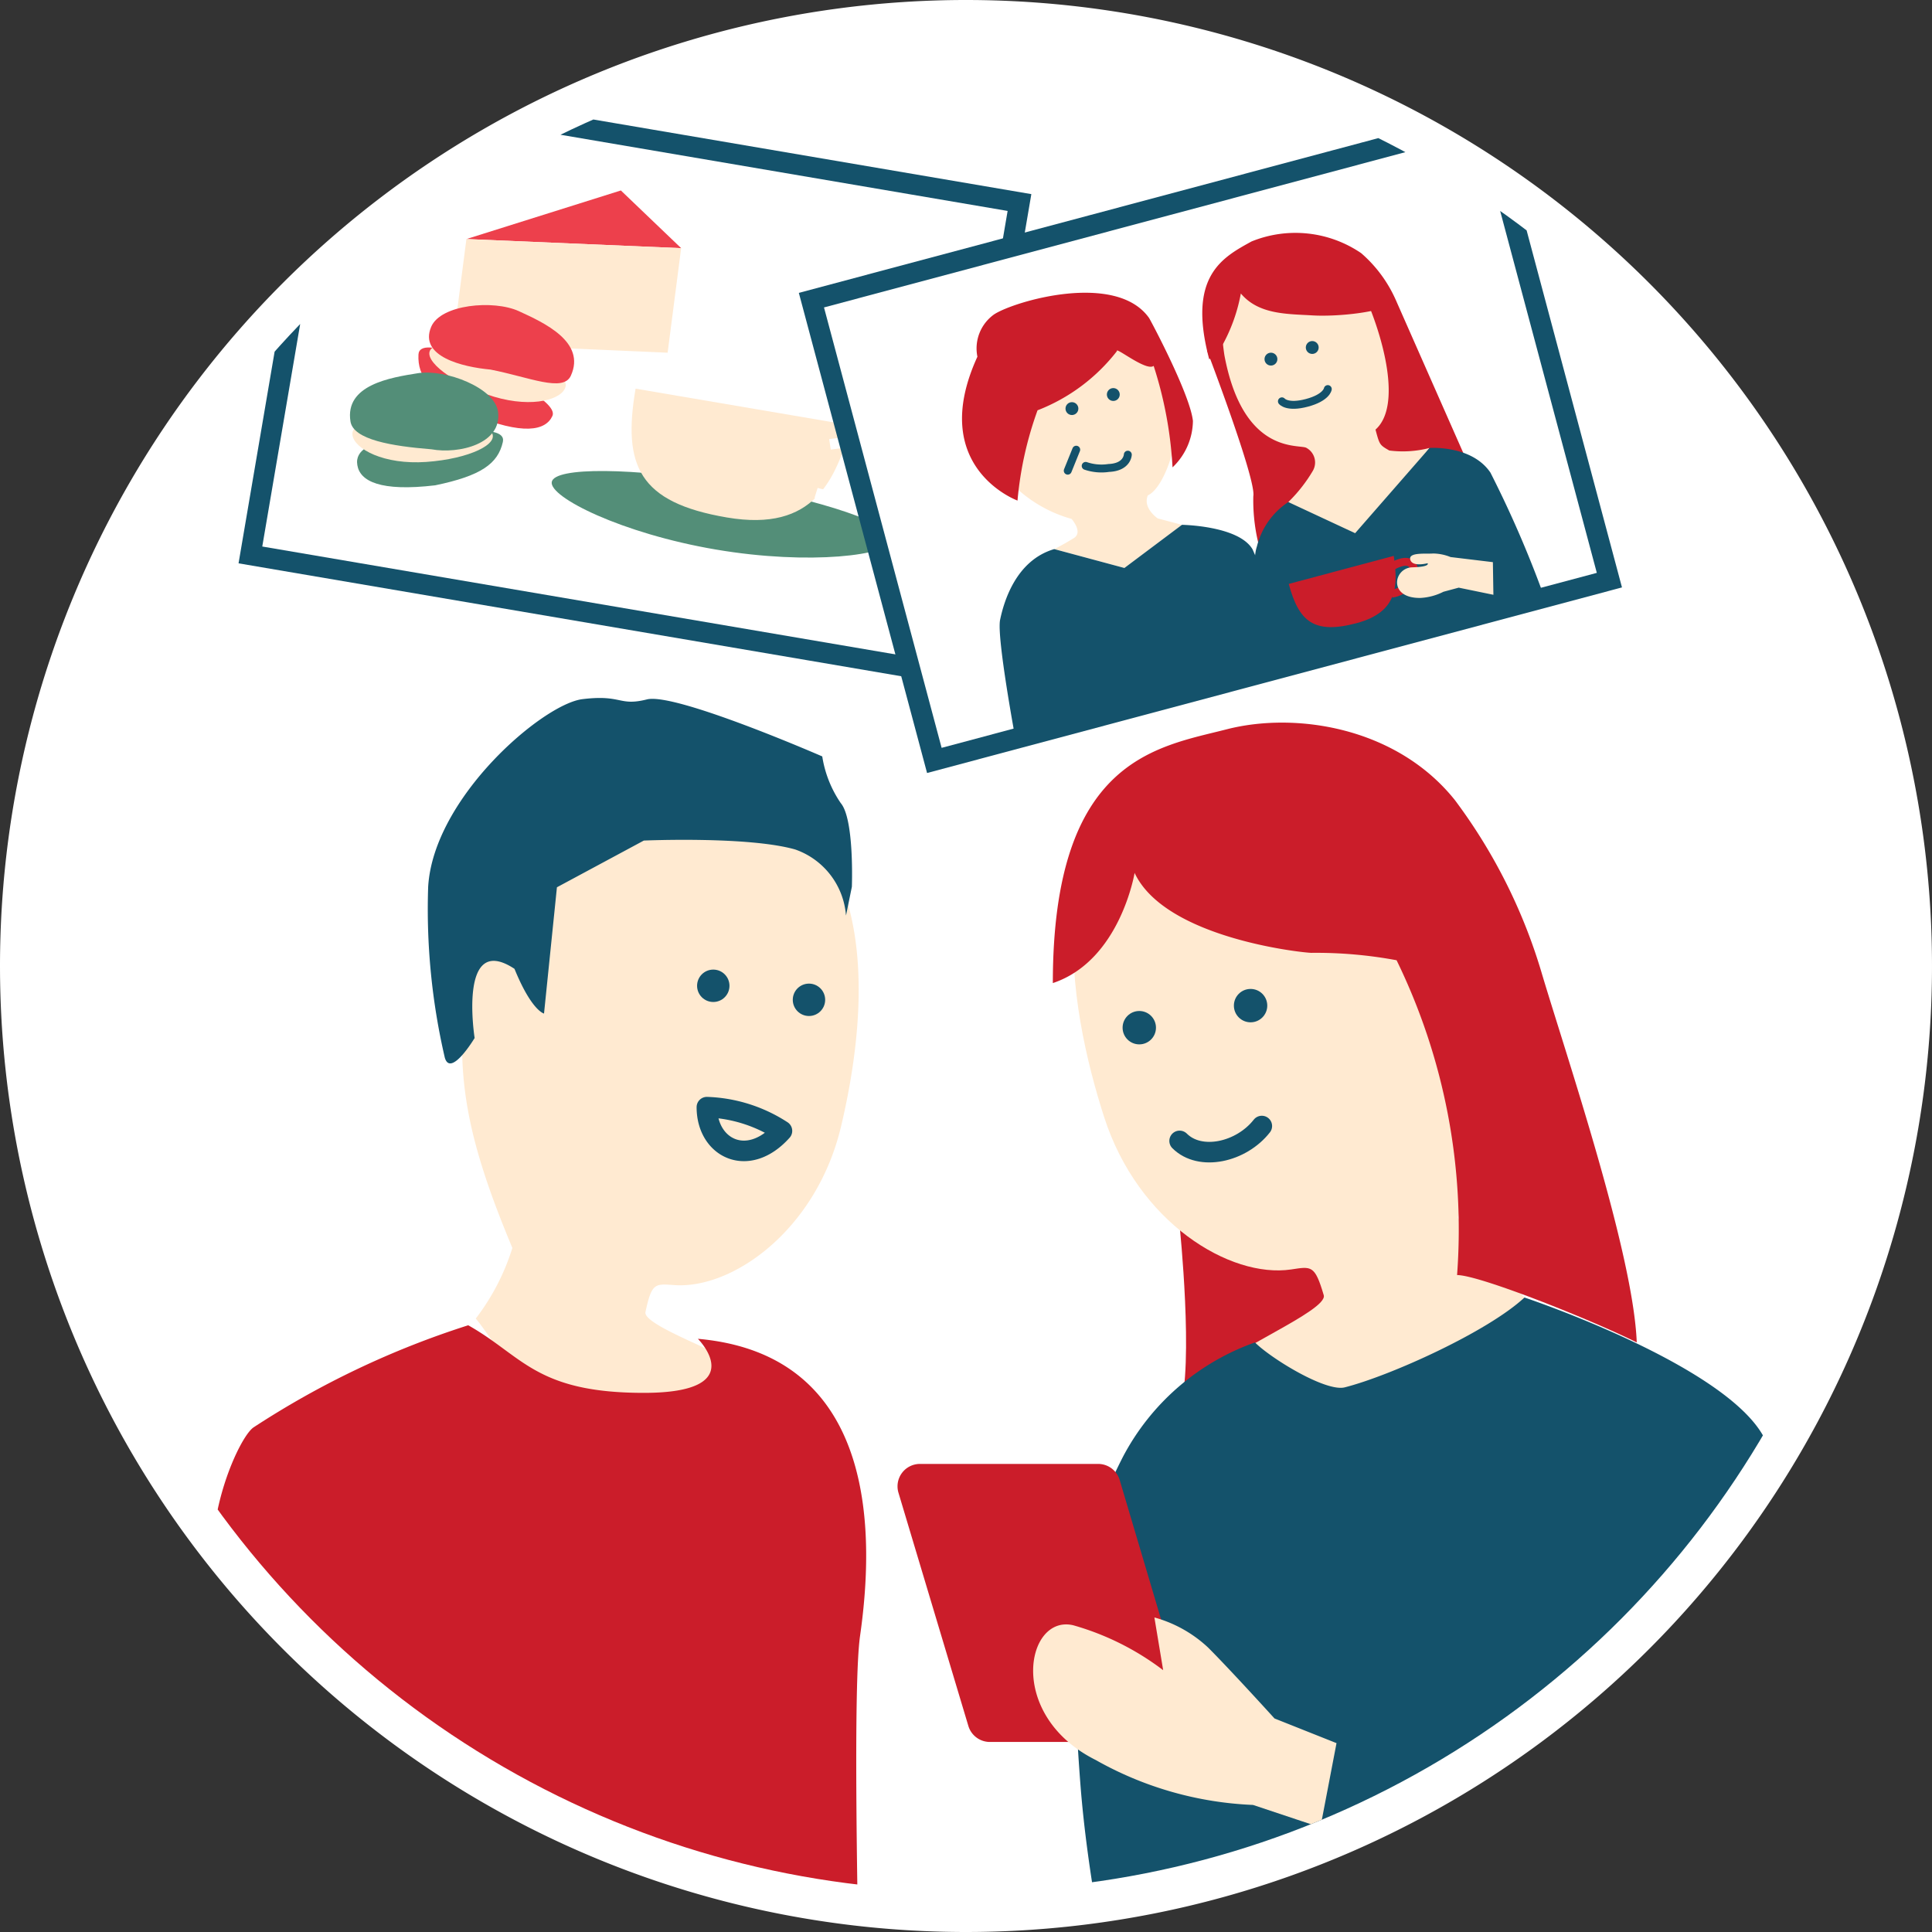 <svg height="94" viewBox="0 0 94 94" width="94" xmlns="http://www.w3.org/2000/svg" xmlns:xlink="http://www.w3.org/1999/xlink"><rect x="0" y="0" width="94" height="94" fill="#333333" stroke="none"/><clipPath id="a"><circle cx="2346.607" cy="208.99" r="45"/></clipPath><clipPath id="b"><path d="m0 0h34v23.182h-34z" transform="matrix(.966 -.258 .258 .966 2339.086 176.594)"/></clipPath><g transform="translate(-2299.607 -161.99)"><path d="m45 0a45 45 0 1 1 -45 45 45 45 0 0 1 45-45z" fill="#fff" stroke="#fff" stroke-width="4" transform="translate(2301.607 163.99)"/><g clip-path="url(#a)"><path d="m2334.721 200.041c-6.861-1.623-10.671 2.3-11.967 7.778s-.683 9 1.782 14.889a11.057 11.057 0 0 1 -1.782 3.437c.529.548 3.544 5.469 5.729 6.134 1.828.554 7.2-3.493 7.5-3.455-.161-.685-5.127-2.274-4.971-3 .307-1.441.471-1.372 1.418-1.308 2.849.192 6.909-2.705 8.1-7.728s2.411-14.801-5.809-16.747z" fill="#ffead1"/><g fill="#14526b"><circle cx=".788" cy=".788" r=".788" transform="translate(2333.523 209.165)"/><circle cx=".788" cy=".788" r=".788" transform="translate(2338.179 209.847)"/><path d="m2322.7 212.493s-1.164 1.942-1.451.958a31.954 31.954 0 0 1 -.81-8.316c.259-4.338 5.581-8.895 7.511-9.129s1.756.359 3.134.013 8.529 2.774 8.529 2.774a5.54 5.54 0 0 0 .9 2.271c.668.782.541 4.073.541 4.073l-.286 1.4a3.7 3.7 0 0 0 -2.473-3.217c-2.3-.653-7.363-.433-7.363-.433l-4.228 2.273-.628 6.144s-.6-.123-1.437-2.176c-2.761-1.822-1.939 3.365-1.939 3.365z"/></g><path d="m2333.563 227.129s2.629 2.63-2.629 2.63-5.9-1.8-8.546-3.289a42.774 42.774 0 0 0 -10.437 4.963c-.471.308-1.426 2.185-1.822 4.351s-2.775 22.083-2.775 22.083l3.889 6.48-1.343 18.653h32.209s-1.314-36.813-.657-41.411 1.022-13.674-7.889-14.46z" fill="#cb1d2a"/><path d="m2357 221.623s.707 6.8 0 8.975 8.035-4.487 8.035-4.487l-1.093-3.177z" fill="#cb1d2a"/><path d="m2358.046 198.329c7.049-2.257 11.348 1.537 13.148 7.165s1.445 9.36-.655 15.719c.5 1.267 2.33 2.89 3.24 3.906-.509.616-4.366 5.556-6.6 6.43-1.867.729-7.815-3.069-8.122-3 .109-.729 5.178-2.794 4.956-3.542-.437-1.483-.6-1.4-1.59-1.252-2.964.437-7.446-2.27-9.1-7.43s-3.723-15.295 4.723-17.996z" fill="#ffead1"/><path d="m2373.779 225.119c-1.786 1.665-6.534 3.811-8.742 4.371-.923.235-3.6-1.41-4.371-2.185a11.67 11.67 0 0 0 -6.424 5.567c-2.138 4.193-2.713 7.54-2.069 15.927s3.748 20.042 6.327 25.2c4.514.645 20.433-8.5 20.433-8.5l9.672-.644s2.58-1.936 2.58-9.029-4.183-20-5.732-23.866c-1.84-3.56-11.674-6.841-11.674-6.841z" fill="#14526b"/><circle cx=".812" cy=".812" fill="#14526b" r=".812" transform="translate(2359.641 210.106)"/><circle cx=".812" cy=".812" fill="#14526b" r=".812" transform="translate(2354.226 211.179)"/><path d="m2350.832 209.821c3.278-1.093 3.978-5.361 3.978-5.361 1.485 3.176 8.143 3.881 8.6 3.89a21.367 21.367 0 0 1 4.147.36 29.89 29.89 0 0 1 2.943 15.317c1.093 0 6.556 2.185 8.742 3.278-.167-4.322-3.359-13.747-4.6-17.889a26.642 26.642 0 0 0 -4.25-8.5c-2.832-3.542-7.734-4.308-11.106-3.441s-8.454 1.419-8.454 12.346z" fill="#cb1d2a"/><path d="m2344.369 233.216h8.667a1.093 1.093 0 0 1 1.048.782l3.785 12.746h-10.1a1.094 1.094 0 0 1 -1.047-.779l-3.4-11.343a1.091 1.091 0 0 1 1.047-1.406z" fill="#cb1d2a"/><path d="m2356.2 243.252a13.12 13.12 0 0 0 -4.371-2.185c-2.3-.551-3.278 4.371 1.092 6.556a16.953 16.953 0 0 0 7.65 2.185l3.278 1.093.785-4.1-3.016-1.2s-2.14-2.359-3.233-3.452a6.25 6.25 0 0 0 -2.612-1.463z" fill="#ffead1"/><path d="m2357 217.5c1 1 3 .553 4-.724" fill="none" stroke="#14526b" stroke-linecap="round" stroke-linejoin="round"/><path d="m2334 215.858c0 2 2 3 3.652 1.154a7.114 7.114 0 0 0 -3.652-1.154z" fill="none" stroke="#14526b" stroke-linecap="round" stroke-linejoin="round"/><path d="m0 0h34v23.182h-34z" fill="none" stroke="#14526b" stroke-miterlimit="10" transform="matrix(.986 .168 -.168 .986 2315.685 166.132)"/><path d="m2322.3 173.621 7.515-2.364 2.933 2.807z" fill="#ed404c"/><path d="m2322.3 173.621 10.448.443-.658 5.087-10.446-.455z" fill="#ffead1"/><path d="m2319.967 179.242c-.053 1.084.579 1.87 2.607 2.916 2.484 1.019 3.58.792 3.911.068s-3.012-2.254-3.012-2.254-3.453-1.814-3.506-.73z" fill="#ed404c"/><path d="m2320.649 178.909c.949-.689 1.189-.5 3.345.148s3.38 1.228 3.1 1.836-1.85.979-3.806.283-3.252-1.822-2.639-2.267z" fill="#ffead1"/><path d="m2320.585 177.893c.46-1.094 3.034-1.327 4.265-.764s3.281 1.5 2.53 3.143c-.376.82-2.016.069-3.907-.3-1.356-.125-3.497-.633-2.888-2.079z" fill="#ed404c"/><path d="m2324.073 183.494c-.24 1.059-1.06 1.646-3.294 2.109-2.666.316-3.661-.2-3.786-.984-.267-1.523 3.507-1.363 3.507-1.363s3.813-.821 3.573.238z" fill="#538e78"/><path d="m2323.5 182.99c-.729-.918-1.01-.805-3.261-.756s-3.586.276-3.481.937 1.519 1.44 3.591 1.294 3.627-.882 3.151-1.475z" fill="#ffead1"/><path d="m2323.84 182.029c-.15-1.178-2.567-2.093-3.9-1.881s-3.564.566-3.281 2.348c.141.891 2.018 1.2 3.938 1.354 1.337.244 3.442-.265 3.243-1.821z" fill="#538e78"/><path d="m2343.055 188.265c.125-.74-3.489-1.971-8.074-2.751s-8.4-.813-8.529-.074 3.4 2.507 7.983 3.287 8.494.273 8.62-.462z" fill="#538e78"/><path d="m2330.531 180.9 10.5 1.787c-.782 2.622-1.773 5.209-6.057 4.48s-5.081-2.519-4.443-6.267z" fill="#ffead1"/><path d="m2339.989 183.61c4.244-.655 1.938 3.183-.678 2.365" fill="none" stroke="#fff" stroke-miterlimit="10" stroke-width=".516"/><path d="m0 0h34v23.182h-34z" fill="#fff" transform="matrix(.966 -.258 .258 .966 2339.086 176.594)"/><g clip-path="url(#b)"><path d="m2351.744 187.238a6.552 6.552 0 0 1 -2.83-1.637c-.1-.372-3.843-6.828 2.767-8.254 4.377-.829 5.16 4.266 5.154 5.4s-.648 3-1.381 3.347c-.262.619.482 1.119.482 1.119l1.183.313-2.8 2.1-3.414-.919s.485-.249.949-.536-.11-.933-.11-.933z" fill="#ffead1"/><path d="m2353.95 179.074a8.986 8.986 0 0 1 -3.862 2.879 17.333 17.333 0 0 0 -.975 4.392s-4.417-1.612-1.951-7a2.031 2.031 0 0 1 .81-2.057c.972-.641 5.928-2.1 7.541.171.056.079 1.993 3.7 2.135 5.011a3.166 3.166 0 0 1 -.992 2.259 19.447 19.447 0 0 0 -.919-4.938c-.354.286-1.876-.956-1.787-.717z" fill="#cb1d2a"/><circle cx=".313" cy=".313" fill="#14526b" r=".313" transform="translate(2353.461 180.872)"/><circle cx=".313" cy=".313" fill="#14526b" r=".313" transform="translate(2351.448 181.557)"/><path d="m.413 0-.413 1.022" fill="none" stroke="#14526b" stroke-linecap="round" stroke-linejoin="round" stroke-width=".385" transform="translate(2351.557 183.869)"/><path d="m2350.9 188.706 3.414.919 2.8-2.1s2.773.039 3.439 1.2a59.279 59.279 0 0 1 2.194 5.815l-13.735 3.389s-.92-4.938-.746-5.781.753-2.892 2.634-3.442z" fill="#14526b"/><path d="m2358.338 179.054s2.406 6.3 2.248 7.081a8.863 8.863 0 0 0 .339 2.639l2.708-2.63.746-1.434-1.879-2.81-3.712-4.117z" fill="#cb1d2a"/><path d="m2365.958 176.267 1.585.374 3.305 7.49-4.091.689-.7-2.2z" fill="#cb1d2a"/><path d="m2361.07 174.383a3.518 3.518 0 0 1 4.889 1.884c.968 2.134 1.862 5.483.572 6.625.2.745.2.745.67 1.017a5.146 5.146 0 0 0 1.96-.124l-3.845 5.013-3.027-2.381a7.324 7.324 0 0 0 1.19-1.514.809.809 0 0 0 -.3-1.117c-.3-.216-3.076.423-4-4.515-.515-3.449.66-4.355 1.891-4.888z" fill="#ffead1"/><circle cx=".313" cy=".313" fill="#14526b" r=".313" transform="translate(2363.14 178.584)"/><circle cx=".313" cy=".313" fill="#14526b" r=".313" transform="translate(2361.131 179.15)"/><path d="m2364.21 180.92s-.059.415-1.017.67-1.216-.074-1.216-.074" fill="none" stroke="#14526b" stroke-linecap="round" stroke-linejoin="round" stroke-width=".385"/><path d="m2362.289 186.417 3.251 1.515 3.621-4.147s2.053-.149 2.962 1.2a53.263 53.263 0 0 1 2.784 6.514l-13.222 3.529s-1.434-4.956-.924-6.45a3.636 3.636 0 0 1 1.528-2.161z" fill="#14526b"/><path d="m2358.441 179.47a1.84 1.84 0 0 0 .375-.336 3.073 3.073 0 0 0 .317-.444 8.311 8.311 0 0 0 .846-2.421c.868 1.034 2.258.992 3.474 1.066s3.548-.15 4.09-.693a6.473 6.473 0 0 0 -1.709-2.335 5.678 5.678 0 0 0 -5.335-.569c-1.389.769-3.143 1.662-2.058 5.732z" fill="#cb1d2a"/><path d="m2362.31 190.4 5.109-1.364c.189 1.345.276 2.717-1.808 3.273s-2.811-.088-3.301-1.909z" fill="#cb1d2a"/><path d="m2367.139 189.667c1.78-1.173 1.532 1.036.182 1.207" fill="none" stroke="#cb1d2a" stroke-miterlimit="10" stroke-width=".385"/><path d="m2352.43 184.658a2.386 2.386 0 0 0 1.124.1c.906-.037.926-.646.926-.646" fill="none" stroke="#14526b" stroke-linecap="round" stroke-linejoin="round" stroke-width=".385"/><path d="m2369.063 189.393s.167.175-.744.2-1.191 1.514.4 1.489a2.781 2.781 0 0 0 1.117-.3l.744-.2 1.687.347-.025-1.588-2.059-.248a2.337 2.337 0 0 0 -.844-.173c-.346.029-1.216-.074-1.116.3s.84.173.84.173z" fill="#ffead1"/></g><path d="m0 0h34v23.182h-34z" fill="none" stroke="#14526b" stroke-miterlimit="10" transform="matrix(.966 -.258 .258 .966 2339.086 176.594)"/></g></g></svg>